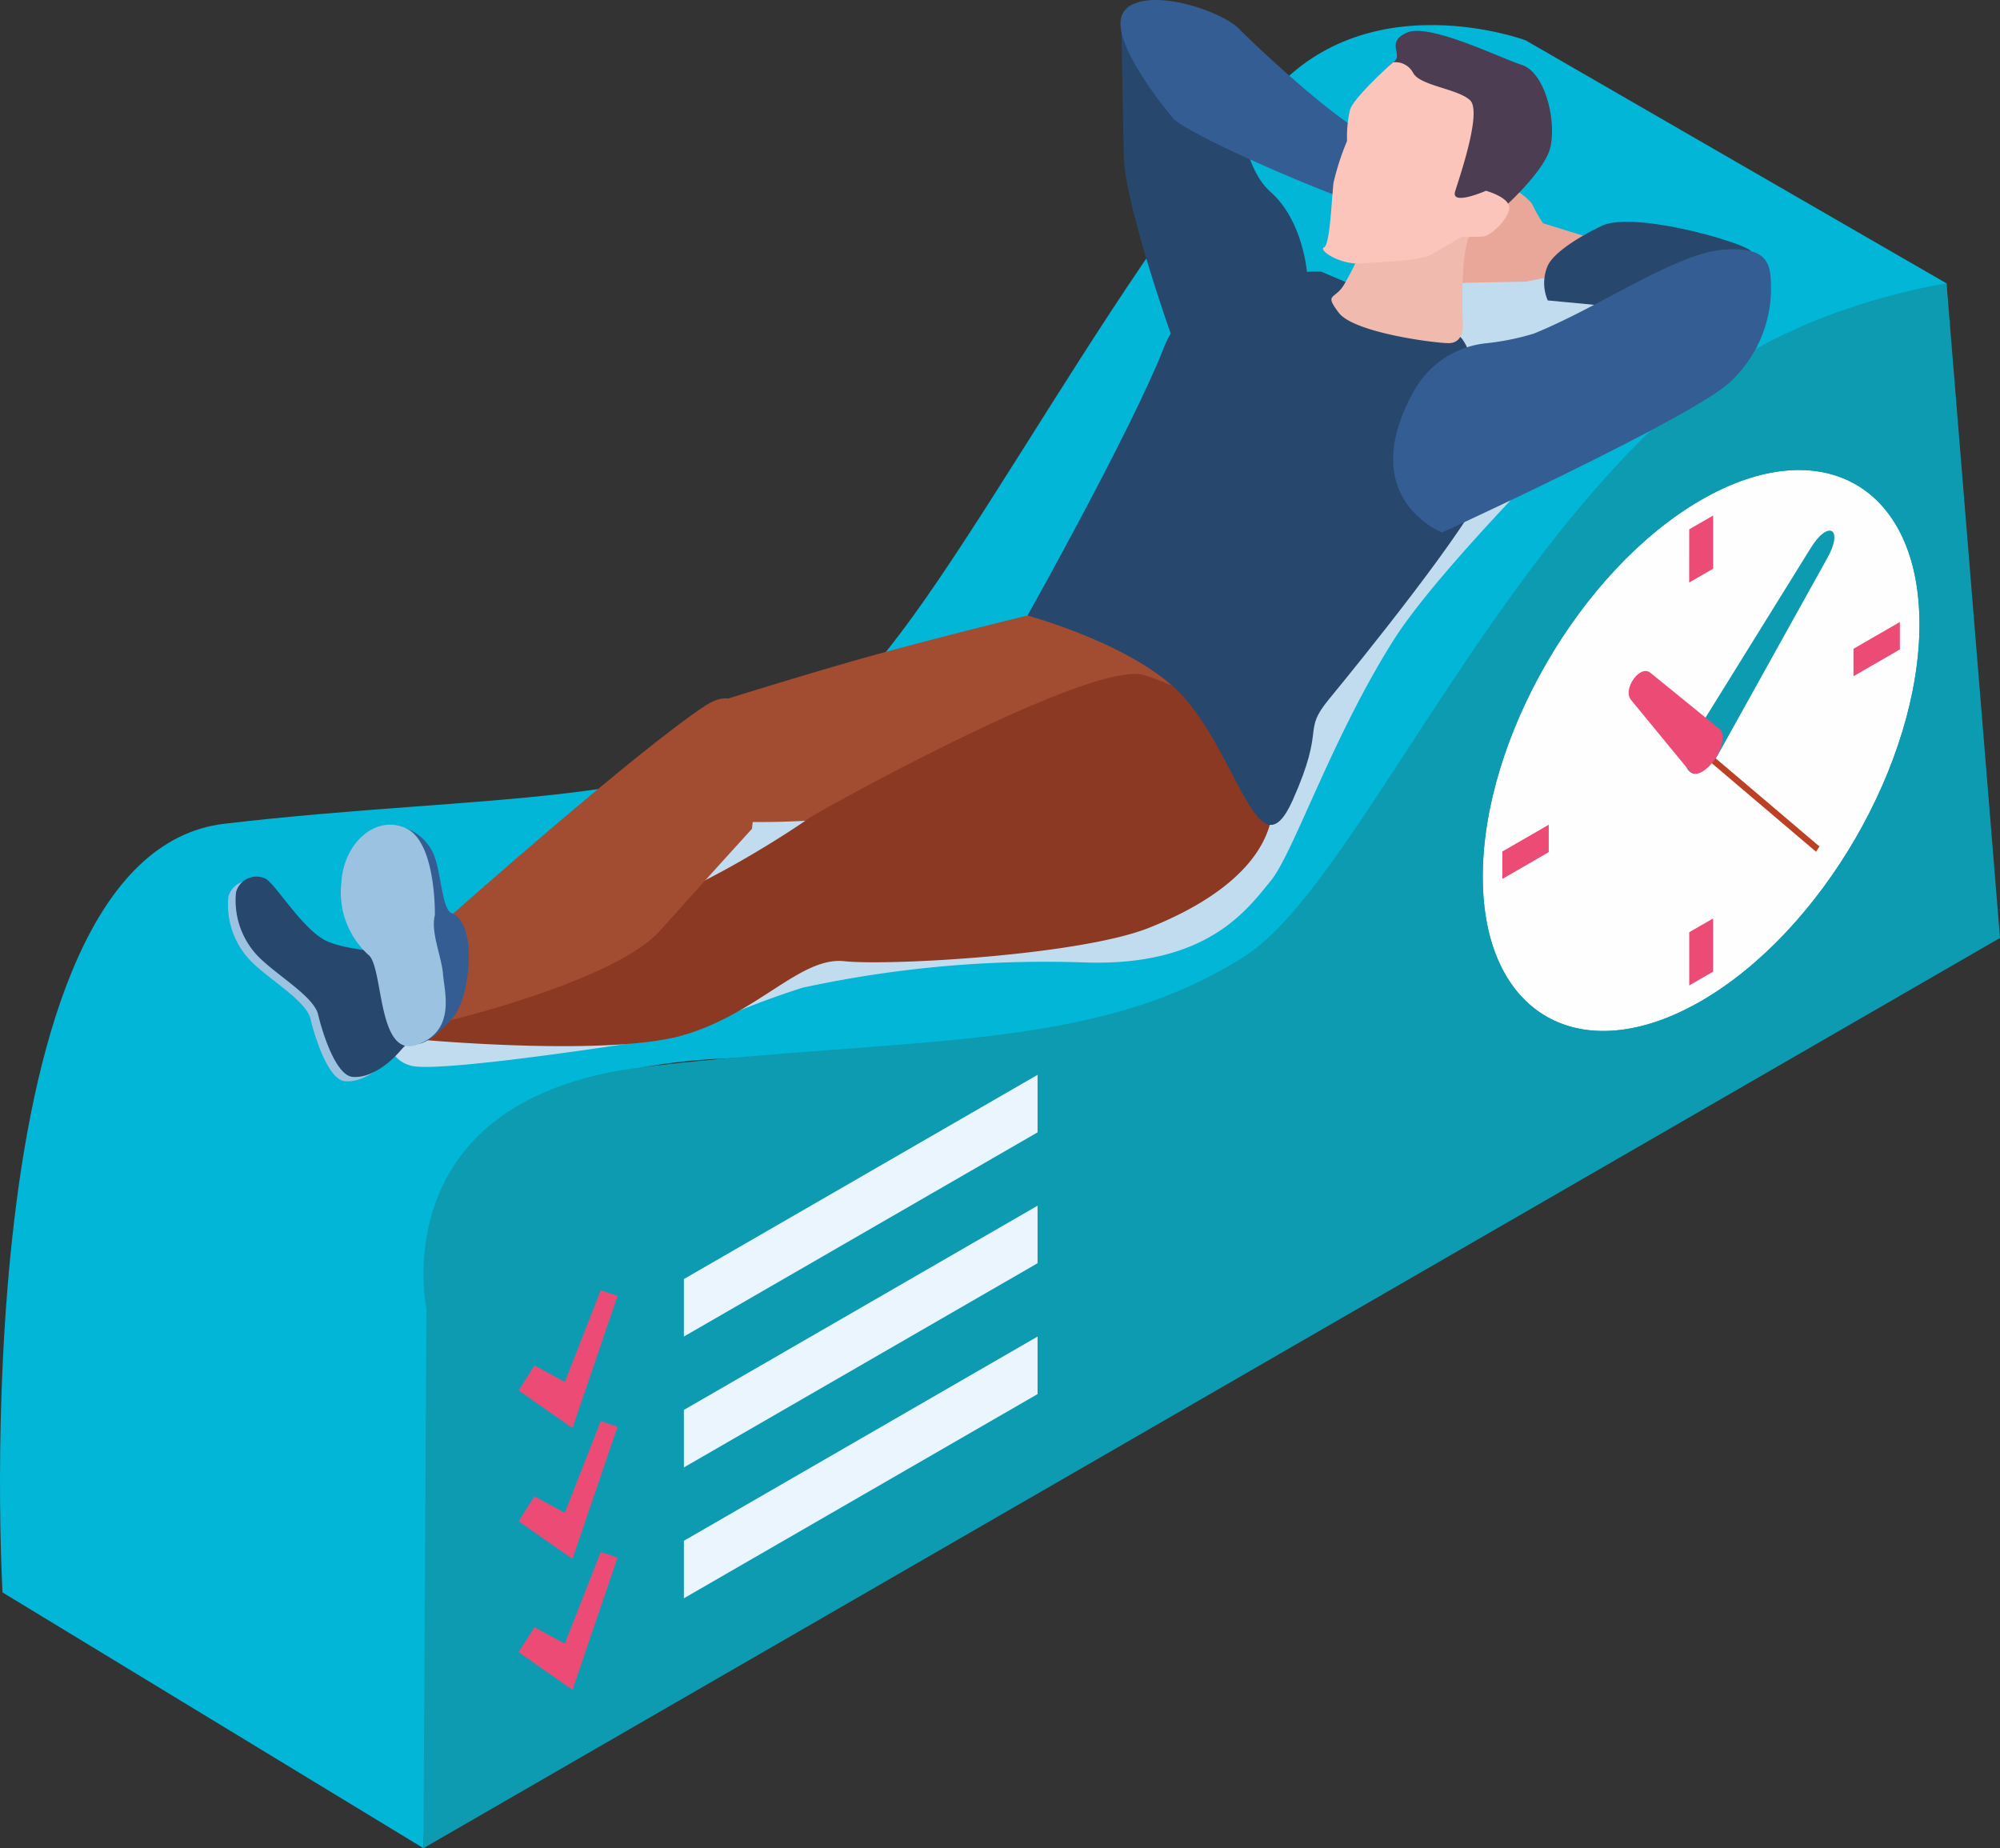<svg id="Group_2030" data-name="Group 2030" xmlns="http://www.w3.org/2000/svg" xmlns:xlink="http://www.w3.org/1999/xlink" width="153.06" height="141.443" viewBox="0 0 153.06 141.443">
  <rect x="0" y="0" width="153.06" height="141.443" fill="#333333" stroke="none"/>
  <defs>
    <clipPath id="clip-path">
      <rect id="Rectangle_390" data-name="Rectangle 390" width="153.06" height="141.443" fill="none"/>
    </clipPath>
    <clipPath id="clip-path-3">
      <rect id="Rectangle_388" data-name="Rectangle 388" width="100.482" height="67.009" fill="none"/>
    </clipPath>
  </defs>
  <g id="Group_2029" data-name="Group 2029" clip-path="url(#clip-path)">
    <g id="Group_2028" data-name="Group 2028" transform="translate(0 0)">
      <g id="Group_2027" data-name="Group 2027" clip-path="url(#clip-path)">
        <path id="Path_2480" data-name="Path 2480" d="M116.758,2.253S104.87-2.174,97.436,6.2C83.73,21.651,71.06,48.558,63.121,53.694c-11.567,7.484-25.7,6.138-45.942,8.512S.193,121.034.193,121.034l32.215,19.575s1.346-57.09,16.987-59.8,29.844,3.85,44.417-4.379c12.712-7.18,55.162-55.574,55.162-55.574Z" transform="translate(0 0.834)" fill="#02b6d7"/>
        <path id="Path_2481" data-name="Path 2481" d="M138.97,62.354,18.316,132.013l.228-41.28,5.6-14.628,53.5-7.206,57.235-56.641Z" transform="translate(14.09 9.429)" fill="#0d9bb2"/>
        <path id="Path_2482" data-name="Path 2482" d="M134.882,16.109s-39.688,43.5-52.4,50.675C67.909,75.012,50.2,72.8,34.56,75.51S21.307,89.687,21.307,89.687l-2.762,1.046S15.065,74.584,35.3,72.21,69.678,71.182,81.244,63.7c8.308-5.377,18.765-30.919,35.178-43.858,7.638-6.021,18.46-7.583,18.46-7.583Z" transform="translate(14.091 9.428)" fill="#0d9bb2"/>
        <path id="Path_2483" data-name="Path 2483" d="M80.849,22.619c9.214-5.32,16.711-1.046,16.711,9.527s-7.5,23.5-16.711,28.825-16.711,1.046-16.711-9.527,7.5-23.5,16.711-28.825" transform="translate(49.338 15.639)" fill="#fefefe"/>
        <path id="Path_2484" data-name="Path 2484" d="M82.042,65.653C92.771,59.461,101.5,44.4,101.5,32.094S92.771,14.808,82.042,21,62.586,42.249,62.586,54.56s8.728,17.287,19.456,11.093m0-41.5c9.214-5.32,16.711-1.046,16.711,9.527s-7.5,23.5-16.711,28.825-16.711,1.046-16.711-9.527,7.5-23.5,16.711-28.825" transform="translate(48.144 14.106)" fill="#0d9bb2"/>
        <path id="Path_2485" data-name="Path 2485" d="M73.066,27.428,74.9,26.371V22.3l-1.829,1.056Z" transform="translate(56.206 17.153)" fill="#ec4b75"/>
        <path id="Path_2486" data-name="Path 2486" d="M80.174,28.954v2.1l3.549-2.049v-2.1Z" transform="translate(61.674 20.697)" fill="#ec4b75"/>
        <path id="Path_2487" data-name="Path 2487" d="M74.9,39.727l-1.829,1.056v4.073L74.9,43.8Z" transform="translate(56.206 30.56)" fill="#ec4b75"/>
        <path id="Path_2488" data-name="Path 2488" d="M68.535,37.774v-2.1l-3.549,2.049v2.1Z" transform="translate(49.99 27.442)" fill="#ec4b75"/>
        <path id="Path_2489" data-name="Path 2489" d="M82.4,40.285l.267-.4-8.852-7.518-.267.4Z" transform="translate(56.579 24.897)" fill="#bc4023"/>
        <path id="Path_2490" data-name="Path 2490" d="M73.269,41.424c.55.327,1.61-.451,2.1-1.279l8.353-15.026c1.341-2.335.108-3.07-1.279-.763L73.333,39.045c-.485.826-.614,2.052-.064,2.38" transform="translate(56.086 17.656)" fill="#0d9bb2"/>
        <path id="Path_2491" data-name="Path 2491" d="M77.024,35.807c.635-.9.789-1.957.433-2.3l-5.317-4.322c-.809-.736-2.231,1.279-1.477,2.093l4.5,5.474c.41.395,1.226-.044,1.861-.943" transform="translate(54.194 22.327)" fill="#ec4b75"/>
        <g id="Group_2026" data-name="Group 2026" transform="translate(29.647 14.641)" style="mix-blend-mode: multiply;isolation: isolate">
          <g id="Group_2025" data-name="Group 2025">
            <g id="Group_2024" data-name="Group 2024" clip-path="url(#clip-path-3)">
              <path id="Path_2492" data-name="Path 2492" d="M98.473,8.278c.826-.173,18.766,9.106,18.766,9.106s-18.733,17.707-23.5,25.272-7.627,16.265-9.4,18.416-4.827,6.521-14.154,6.221a87.824,87.824,0,0,0-21.668,1.934,69.291,69.291,0,0,0-9.03,3.611S21.07,75.825,18.593,75.2s-2.419-4.1,0-5.971,15.89-7.656,19.81-11.06,9.685-8.149,12.479-8.563,18.889-3.622,19.92-4.391S98.473,8.278,98.473,8.278" transform="translate(-16.757 -8.276)" fill="#c2dcef"/>
            </g>
          </g>
        </g>
        <path id="Path_2493" data-name="Path 2493" d="M55.362,26.625S47.255,28.6,41.814,30.162s-11.12,3.369-11.12,3.369-2.02,8.673,2.611,8.88a64.737,64.737,0,0,0,23.013-3.648c8.448-3.2,12.257-7.523,10.771-8.954s-11.728-3.183-11.728-3.183" transform="translate(23.275 20.481)" fill="#a24c32"/>
        <path id="Path_2494" data-name="Path 2494" d="M24.413,44.265c-.451-.249-6.038-.311-7.836-1.373s-3.728-4.351-4.464-4.657A1.61,1.61,0,0,0,9.9,39.326a6.18,6.18,0,0,0,1.5,4.667c1.3,1.479,4.436,3.2,4.782,4.651s1.364,4.669,2.641,4.782,2.719-.881,3.744-2.1a5.528,5.528,0,0,1,2.569-1.617s.5-4.765-.725-5.44" transform="translate(7.577 29.321)" fill="#9bc2e0"/>
        <path id="Path_2495" data-name="Path 2495" d="M24.742,44.077c-.451-.249-6.038-.311-7.836-1.373s-3.728-4.351-4.464-4.657a1.607,1.607,0,0,0-2.212,1.09,6.161,6.161,0,0,0,1.5,4.667c1.3,1.479,4.436,3.2,4.782,4.651s1.364,4.669,2.641,4.782,2.718-.881,3.744-2.1a5.527,5.527,0,0,1,2.567-1.617s.5-4.763-.724-5.44" transform="translate(7.83 29.176)" fill="#27476d"/>
        <path id="Path_2496" data-name="Path 2496" d="M74.5,29.252c-3.96-1.3-25.207,10.562-25.686,10.936s-10.2,7-16.626,7.97S17.026,49.9,17.026,49.9s2.841,2.5,2.514,4.451a17.48,17.48,0,0,0-.311,2.8s14.368,1.311,20.049-.377,8.9-6,12.238-5.639,18.039-.442,23.345-2.565c14.518-5.807,10.665-15.711-.363-19.32" transform="translate(13.097 22.426)" fill="#8c3923"/>
        <path id="Path_2497" data-name="Path 2497" d="M48.5,1.59s.122,6.525.191,10.205,3.6,13.611,3.6,13.611L62.711,20.67s-.315-3.949-2.787-6.113-2.583-8.142-2.583-8.142S49.032-3.412,48.5,1.59" transform="translate(37.308 0.131)" fill="#27476d"/>
        <path id="Path_2498" data-name="Path 2498" d="M17.267,38.431s.234-2.755.5-2.608a3.7,3.7,0,0,1,2.143,2.012c.614,1.493.623,4.455,1.491,4.531s1.927,3.126,1.955,4.6-3.811,5.945-4.949,5.315-1.138-13.848-1.138-13.848" transform="translate(13.283 27.553)" fill="#345d94"/>
        <path id="Path_2499" data-name="Path 2499" d="M14.764,40.222A6.453,6.453,0,0,0,16.917,45.7c1.07,1.118.649,7.873,3.639,6.815s2.112-3.988,2-5.386-.959-3.2-.626-4.533c0,0,.117-5.609-2.227-6.659s-4.811,1.185-4.934,4.287" transform="translate(11.35 27.441)" fill="#9bc2e0"/>
        <path id="Path_2500" data-name="Path 2500" d="M66.926,11.755s-9.611-.428-12.047,5.817-10.433,20.5-10.433,20.5,8.54,2.3,12.043,6.336c4.2,4.846,5.69,13.542,8.257,7.781s.655-5.15,2.794-7.744S78.589,30.863,79.626,27.805,78.585,17.735,77.6,16.781s-10.67-5.026-10.67-5.026" transform="translate(34.19 9.037)" fill="#27476d"/>
        <path id="Path_2501" data-name="Path 2501" d="M66.089,7.527s2.856,1.6,3.236,2.4a9.409,9.409,0,0,0,.786,1.371l4.372,1.355-2.235,2.411-3.452.7-4.466.085a4.24,4.24,0,0,1-1.951-.3Z" transform="translate(47.985 5.79)" fill="#e8a798"/>
        <path id="Path_2502" data-name="Path 2502" d="M38.969,30.775c-5.163,3.379-19.287,15.906-19.287,15.906s1.483.575,1.15,4.271c-.267,2.969-1.334,3.885-1.334,3.885s12.6-3.024,16.026-6.859,7.026-7.788,7.026-7.788,1.582-12.793-3.581-9.414" transform="translate(14.999 23.236)" fill="#a24c32"/>
        <path id="Path_2503" data-name="Path 2503" d="M52.552,9.122S47.17,2.836,48.762.849s7.4-.048,8.765,1.343,9.151,8.761,11.359,8.721a7.629,7.629,0,0,1,2.534.14s-2.516,4.692-3.331,4.888S54.56,10.851,52.552,9.122" transform="translate(37.284 0)" fill="#345d94"/>
        <path id="Path_2504" data-name="Path 2504" d="M71.061,9.974s-3.524,1.644-4.045,3.1a3.353,3.353,0,0,0,.048,2.537l8.038.761s7.921-3.908,7.512-4.528S73.4,8.633,71.061,9.974" transform="translate(51.384 7.38)" fill="#27476d"/>
        <path id="Path_2505" data-name="Path 2505" d="M61.907,21.532a7.167,7.167,0,0,1,5.333-3.542,19.66,19.66,0,0,0,3.774-.75c5.065-2.045,10.826-6.115,14.465-6.419s3.671,1.253,3.7,2.9a9.792,9.792,0,0,1-3.025,7.123C83.529,23.506,64,32.459,64,32.459s-6.764-2.643-2.1-10.927" transform="translate(46.359 8.294)" fill="#345d94"/>
        <path id="Path_2506" data-name="Path 2506" d="M60.124,6.773c.175-.515-.387-2.5.5-3.032s-.658-1.509,1.06-2.27,7.148,1.948,8.8,2.472S73.108,7.82,72.7,10.106s-5.17,6.207-5.534,6.35-9.216-3.275-7.038-9.683" transform="translate(45.985 1.027)" fill="#4c3d52"/>
        <path id="Path_2507" data-name="Path 2507" d="M59.853,11.984a19.836,19.836,0,0,1-1.318,2.668c-.708,1.138-1.507.607-.386,2.105s7.073,2.3,8.37,2.334,1.127-1.541,1.127-1.541-.226-4.961.478-6.594l.7-1.633Z" transform="translate(44.302 7.171)" fill="#f0baae"/>
        <path id="Path_2508" data-name="Path 2508" d="M62.586,2.7s-3.043,2.707-3.294,3.646a9.115,9.115,0,0,0-.223,2.374,19.543,19.543,0,0,0-1.04,3.211c-.154,1.461-.274,4.745-.727,4.936s1.21,1.345,2.85,1.223,4.372-.173,5.274-.646,2.4-1.373,2.4-1.373l1.589-.03c.729-.014,2.249-1.622,2.052-2.351S69.7,12.532,69.7,12.532s-2.718,1.194-2.36.044S69.4,6.491,68.487,5.61,64.658,4.5,64.131,3.519A1.546,1.546,0,0,0,62.586,2.7" transform="translate(44.022 2.068)" fill="#fcc5bb"/>
        <path id="Path_2509" data-name="Path 2509" d="M56.649,50.895,29.581,66.522v-4.4L56.649,46.493Z" transform="translate(22.756 35.764)" fill="#eaf5fe"/>
        <path id="Path_2510" data-name="Path 2510" d="M22.432,63.474l1.219-1.907,2.318,1.261,2.749-7.015,1.288.425-3.45,10.118Z" transform="translate(17.256 42.934)" fill="#ec4b75"/>
        <path id="Path_2511" data-name="Path 2511" d="M56.649,56.555,29.581,72.183v-4.4L56.649,52.153Z" transform="translate(22.756 40.119)" fill="#eaf5fe"/>
        <path id="Path_2512" data-name="Path 2512" d="M22.432,69.134l1.219-1.907,2.318,1.261,2.749-7.015,1.288.425-3.45,10.118Z" transform="translate(17.256 47.288)" fill="#ec4b75"/>
        <path id="Path_2513" data-name="Path 2513" d="M56.649,62.216,29.581,77.844v-4.4L56.649,57.814Z" transform="translate(22.756 44.473)" fill="#eaf5fe"/>
        <path id="Path_2514" data-name="Path 2514" d="M22.432,74.795l1.219-1.907,2.318,1.261,2.749-7.015,1.288.425-3.45,10.118Z" transform="translate(17.256 51.643)" fill="#ec4b75"/>
      </g>
    </g>
  </g>
</svg>
